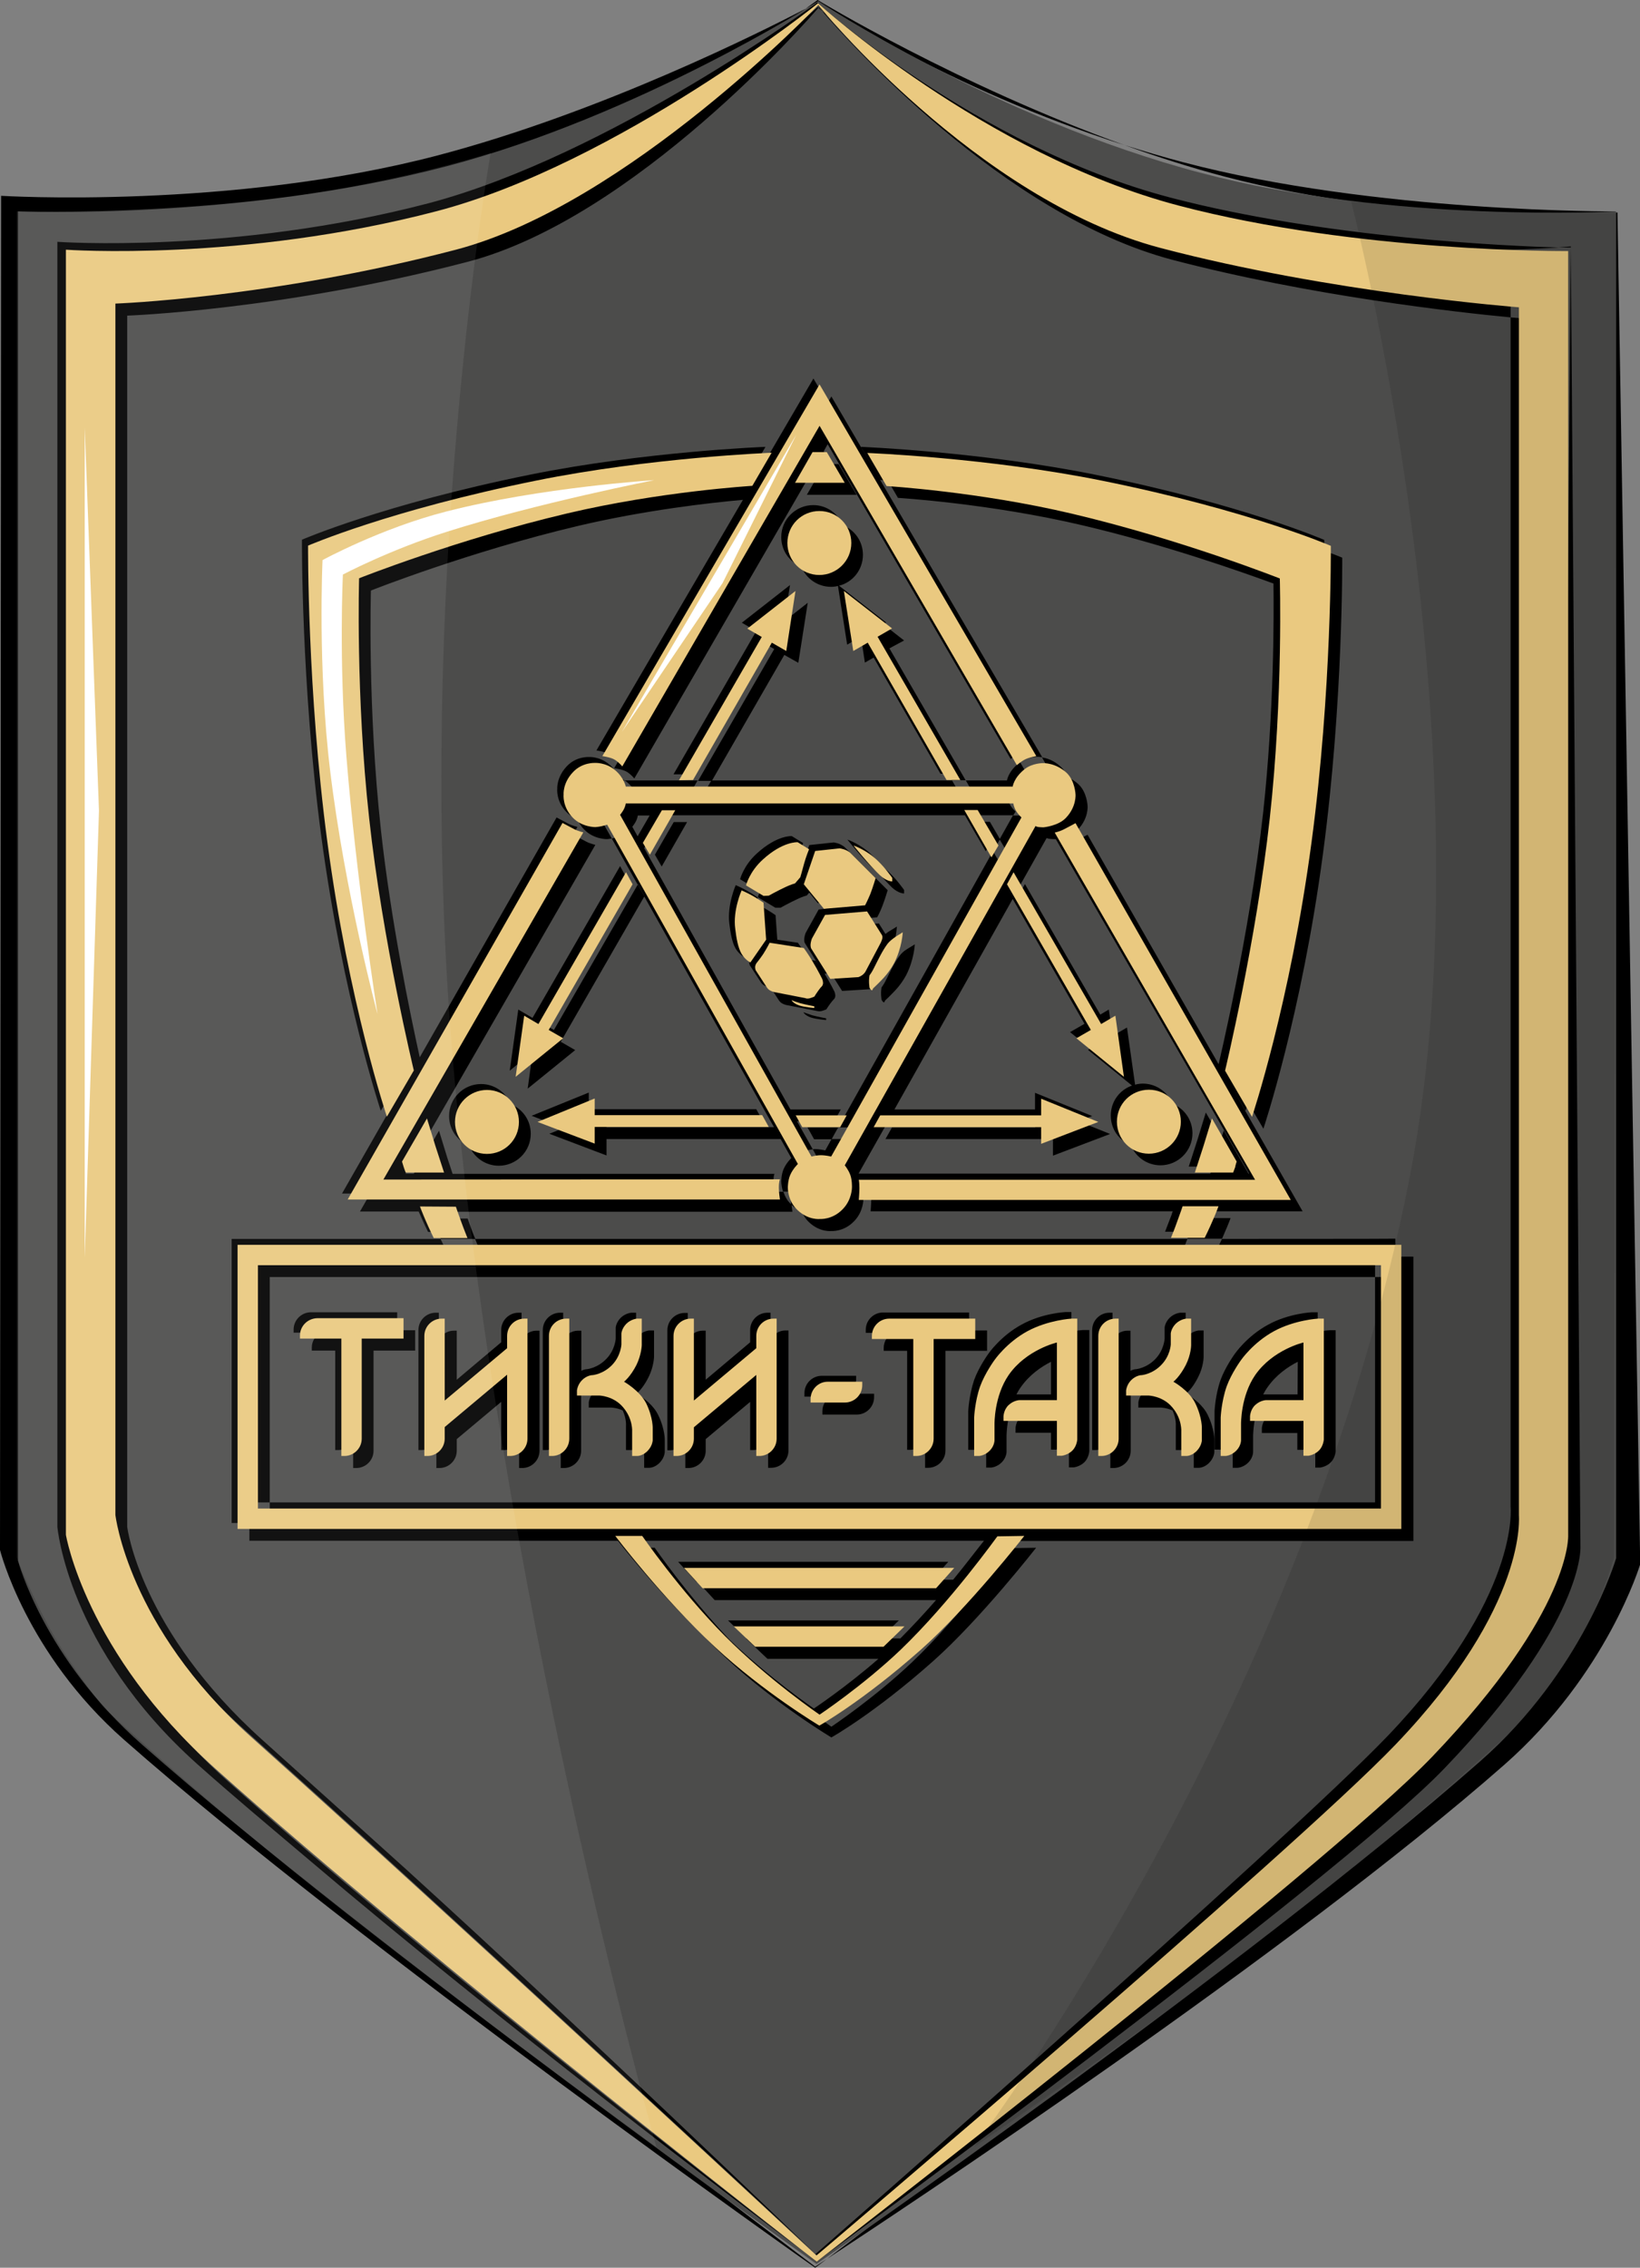 <?xml version="1.0" encoding="UTF-8"?> <!-- Generator: Adobe Illustrator 21.0.0, SVG Export Plug-In . SVG Version: 6.00 Build 0) --> <svg xmlns="http://www.w3.org/2000/svg" xmlns:xlink="http://www.w3.org/1999/xlink" id="Слой_1" x="0px" y="0px" viewBox="0 0 74.9 103.53" style="enable-background:new 0 0 74.9 103.53;" xml:space="preserve"><rect x="0" y="0" width="74.9" height="103.53" fill="#808080" stroke="none"/> <style type="text/css"> .st0{fill:#4C4C4B;} .st1{fill:#EAC980;} .st2{opacity:0.071;} .st3{clip-path:url(#SVGID_2_);fill:#FFFFFF;} .st4{opacity:0.102;} .st5{clip-path:url(#SVGID_4_);} .st6{fill:#FFFFFF;} </style> <g id="Слой_3"> <g> <path d="M51.37,6.63C43.76,3.9,37.34,0,37.34,0s-0.2,0.15-0.54,0.39c0.35-0.18,0.54-0.28,0.54-0.28S43.27,4.04,51.37,6.63 M73.87,9.7c0,0-0.04,0-0.11,0.01L73,70.76c0,0-1.51,5.02-6.21,9.16c-9.69,8.52-25.9,20.84-29.01,23.2 c3.3-2.16,21.18-13.99,30.92-22.55c4.71-4.14,6.21-9.16,6.21-9.16L73.87,9.7z M73.76,9.71l0-0.06c0,0-10.95,0.07-19.71-2.24 c-0.92-0.24-1.81-0.51-2.68-0.78c1.5,0.54,3.04,1.03,4.59,1.44C64.16,10.22,72.7,9.78,73.76,9.71 M7.58,79.81 c-4.49-3.96-5.67-8.4-5.67-8.4V9.81c0,0,10.13,0.42,19.59-2.06c7.4-1.94,13.54-6.09,15.31-7.36c-2,1.04-9.34,4.74-16.84,6.71 C10.51,9.58,0.05,8.94,0.05,8.94L0,70.76c0,0,1.17,4.71,5.67,8.67c10.7,9.42,31.56,24.1,31.56,24.1s0.19-0.14,0.53-0.4 c-0.35,0.23-0.53,0.35-0.53,0.35S18.28,89.23,7.58,79.81"></path> <path class="st0" d="M54.87,7.9c-9.44-2.49-17.5-7.85-17.5-7.85S29.2,5.28,20.4,7.59C10.95,10.07,0.82,9.65,0.82,9.65v61.6 c0,0,1.17,4.44,5.67,8.4c10.7,9.42,30.8,23.71,30.8,23.71S56.84,89.87,67.6,80.41c4.71-4.14,6.21-9.27,6.21-9.27V9.65 C73.81,9.65,63.63,10.21,54.87,7.9"></path> <path d="M36.69,46.21c0,0,0.06,0.14,0.34,0.24c0.24,0.08,0.7,0.12,0.7,0.12v-0.08c0,0-0.38-0.07-0.64-0.14 C36.85,46.27,36.69,46.21,36.69,46.21 M45.83,39.68l0.31-0.54l-0.04-0.08l-0.31,0.55L45.83,39.68z M37.4,0.33 c0,0-0.01,0.01-0.02,0.03c0.03,0.03,0.09,0.08,0.18,0.15C37.45,0.4,37.4,0.33,37.4,0.33 M12,79.45c-5.62-5.04-6.19-9.74-6.19-9.74 V14.41c0,0,7.11-0.25,15.56-2.46c7.62-2,15.53-11.03,16.01-11.6c-0.02-0.02-0.03-0.03-0.03-0.03s-0.87,0.78-2.32,1.91 c-3.18,2.73-9.16,7.36-14.59,8.78c-8.44,2.22-15.56,2.46-15.56,2.46v55.29c0,0,0.57,5.09,6.19,10.12 c9.18,8.22,25.1,23.02,26.11,23.96c-1.08-1.04-10.19-9.82-18.6-17.47C16.44,83.44,13.83,81.09,12,79.45 M38.46,45.24l1.28-0.08 c0,0,0.1-0.03,0.19-0.1c0.07-0.05,0.13-0.14,0.13-0.14l0.72-1.36c0,0,0.05-0.1,0.06-0.19c0.01-0.07-0.02-0.13-0.02-0.13 l-0.03-0.05c0.16-0.49,0.17-0.89,0.17-0.89s-0.1,0.07-0.24,0.15c-0.08,0.05-0.18,0.1-0.28,0.19l-0.3-0.48l-0.29,0.02l-0.17-0.27 l0.38-0.03c0,0,0.14-0.25,0.24-0.52c0.13-0.34,0.24-0.72,0.24-0.72l-1.16-1.16l0,0l-0.82-0.82c0,0-0.11-0.08-0.22-0.13 c-0.13-0.05-0.26-0.07-0.26-0.07l-1.12,0.12L36.81,39c-0.09,0.01-0.2,0.04-0.34,0.09c0.09-0.31,0.21-0.6,0.21-0.6l-0.52-0.32 c0,0-0.67-0.05-1.59,0.79c-0.61,0.55-0.77,1.18-0.77,1.18l0.8,0.48h0.15c-0.1,0.2-0.14,0.34-0.14,0.34l0.8,0.48h0.24 c0,0,0.43-0.24,0.78-0.4c0.23-0.11,0.42-0.16,0.42-0.16l0.11-0.13l0.39,0.48l0.14-0.01l0.22,0.27l-0.32,0.03l-0.6,1.08 c0,0-0.05,0.14-0.06,0.26c-0.01,0.1,0.02,0.18,0.02,0.18l0.65,1.04c-0.09-0.13-0.15-0.22-0.15-0.22l-0.32-0.05 c-0.03-0.06-0.06-0.11-0.09-0.16c-0.19-0.32-0.4-0.61-0.4-0.61l-0.94-0.14l-0.08-1.12c0,0-0.26-0.18-0.51-0.32 c-0.1-0.06-0.2-0.11-0.29-0.14l-0.02-0.35c0,0-0.25-0.18-0.51-0.32c-0.25-0.14-0.49-0.24-0.49-0.24s-0.4,0.91-0.29,1.76 c0.05,0.41,0.12,0.85,0.29,1.14c0.17,0.28,0.4,0.39,0.4,0.39l0.19-0.28c0.02,0.11,0.05,0.23,0.08,0.34 c-0.01,0.02-0.04,0.07-0.05,0.13c-0.01,0.08,0.02,0.17,0.02,0.17l0.52,0.8c0,0,0.05,0.07,0.11,0.11c0.09,0.06,0.21,0.09,0.21,0.09 l0.11,0.02l0.39,0.6c0,0,0.05,0.07,0.11,0.11c0.09,0.06,0.21,0.09,0.21,0.09l1.44,0.28c0,0,0.08,0.02,0.17,0 c0.09-0.02,0.23-0.08,0.23-0.08s0.15-0.24,0.28-0.39c0.07-0.08,0.09-0.1,0.09-0.1s0.04-0.06,0.04-0.13c0-0.09-0.04-0.19-0.04-0.19 s-0.21-0.42-0.44-0.8c0-0.01-0.01-0.01-0.01-0.02l0.29-0.02L38.46,45.24z M63.37,79.26c-4.67,4.87-26.13,23.65-26.13,23.65 s-0.02-0.02-0.05-0.05c0.07,0.07,0.11,0.1,0.11,0.1s22.33-17.91,27-22.78c6.1-6.36,5.62-10.48,5.62-10.48V14.57 c0,0-0.34-0.03-0.93-0.08v54.29C68.99,68.78,69.46,72.89,63.37,79.26 M38.82,52h-0.84l-0.29,0.52c0,0-0.24-0.06-0.47-0.06 c-0.03,0-0.06,0-0.1,0.01l0.49,0.88c0,0,0.21-0.06,0.43-0.06c0.24,0,0.47,0.06,0.47,0.06l0.01-0.02 c-0.09-0.21-0.23-0.38-0.23-0.38L38.82,52z M46.1,39.07l0.84-1.5c0,0,0-0.01-0.01-0.01c-0.09-0.16-0.12-0.33-0.12-0.33h-0.55 l-0.61,1.09L46.1,39.07z M24.79,46.74l3.83-6.65l-0.3-0.55l-4,6.93l-0.65-0.38l-0.39,2.79l1.05-0.86L24.1,49.7l2.17-1.76 l-0.66-0.38l3.82-6.64l-0.3-0.54l-3.83,6.64L24.79,46.74z M36.88,51.47l0.3,0.54h0.8l0.3-0.54H36.88z M27.18,37.46 c-0.13,0.03-0.28,0.04-0.28,0.04s-0.24,0-0.53-0.11c0.06,0.15,0.15,0.32,0.31,0.48c0.43,0.45,1.04,0.44,1.04,0.44 s0.11-0.01,0.22-0.03l-0.51-0.9C27.44,37.38,27.32,37.43,27.18,37.46 M26.27,36.83c0,0-0.04-0.52,0.43-1.02 c0.43-0.47,1.02-0.43,1.02-0.43s0.24-0.01,0.53,0.1c-0.06-0.15-0.18-0.39-0.45-0.6c-0.42-0.35-0.9-0.32-0.9-0.32 s-0.59-0.04-1.02,0.43c-0.47,0.5-0.43,1.03-0.43,1.03s-0.06,0.55,0.41,1.04c0.16,0.17,0.34,0.27,0.51,0.33 C26.25,37.08,26.27,36.83,26.27,36.83 M39.92,39.69c0.06,0.06,0.12,0.1,0.17,0.13c0.21,0.24,0.44,0.49,0.64,0.69 c0.31,0.29,0.56,0.28,0.56,0.28v-0.16c0,0-0.32-0.46-0.68-0.8c-0.11-0.11-0.23-0.2-0.34-0.28c-0.13-0.16-0.3-0.36-0.48-0.54 c-0.51-0.49-1.09-0.68-1.09-0.68S39.4,39.21,39.92,39.69 M29.91,39.02l0.31,0.54l1.16-2.03h-0.61L29.91,39.02z M27.71,51.18h7.13 l-0.3-0.54h-7.65v-0.76l-2.61,1.06l1.46,0.56l-0.65,0.26l2.61,0.99V52h7.95l-0.16-0.29l-0.14-0.25h-7.65L27.71,51.18L27.71,51.18z M41.09,43.63c-0.26,0.33-0.46,0.79-0.62,1.1c-0.1,0.21-0.21,0.35-0.21,0.35s-0.03,0.18-0.02,0.35c0.01,0.13,0.02,0.21,0.02,0.21 s0.06,0.12,0.11,0.12c0.03,0,0.05-0.08,0.05-0.08s0.22-0.2,0.49-0.49c0.16-0.17,0.36-0.45,0.47-0.66c0.37-0.71,0.4-1.42,0.4-1.42 s-0.1,0.07-0.24,0.15C41.41,43.34,41.24,43.43,41.09,43.63 M39.12,51.47l6.67-11.85l-0.44-0.76l-7.07,12.61H39.12z M38.91,52 l0.3-0.54h-0.09L38.82,52H38.91z M25.61,65.79v1.23h0.14c0.43,0,0.79-0.35,0.79-0.79v-2.79h0.54c0,0,0.07,0,0.16,0.02 c-0.04,0.03-0.09,0.06-0.13,0.11c-0.2,0.21-0.22,0.46-0.22,0.46v0.23h1.01c0,0,0.25,0,0.54,0.13c0.18,0.39,0.15,0.71,0.15,0.71 v1.1h0.24c0,0,0.28,0,0.51-0.28c0.03-0.04,0.05-0.08,0.08-0.12c0,0.07,0,0.11,0,0.11v1.1h0.24c0,0,0.28,0,0.51-0.28 c0.18-0.21,0.19-0.43,0.19-0.43v-0.52c0,0,0.03-0.5-0.3-1.18c-0.21-0.44-0.65-0.76-0.87-0.9c-0.02-0.04-0.04-0.08-0.07-0.12 c0.1-0.09,0.31-0.32,0.51-0.73c0.23-0.47,0.24-0.9,0.24-0.9v-1.21h-0.22c0,0-0.27,0.02-0.49,0.24c-0.05,0.05-0.08,0.09-0.11,0.14 v-1.19h-0.22c0,0-0.27,0.02-0.49,0.24c-0.21,0.22-0.22,0.44-0.22,0.44v0.5c0,0-0.02,0.51-0.43,0.93c-0.41,0.43-0.9,0.47-0.9,0.47 h-0.02c0,0-0.1,0.01-0.22,0.07v-1.83H26.4c-0.29,0-0.54,0.17-0.68,0.41v-1.23h-0.14c-0.43,0-0.79,0.35-0.79,0.79v5.48h0.14 C25.23,66.2,25.48,66.03,25.61,65.79 M28.79,62.04c0.05-0.11,0.09-0.21,0.12-0.31v0.2c0,0-0.02,0.51-0.43,0.93 c-0.03,0.03-0.05,0.05-0.08,0.07c-0.11-0.07-0.19-0.12-0.19-0.12S28.52,62.59,28.79,62.04 M31.3,65.79v1.23h0.14 c0.43,0,0.79-0.35,0.79-0.79V65.7L34.26,64v2.2h0.14c0.29,0,0.54-0.17,0.68-0.41v1.22h0.14c0.43,0,0.79-0.35,0.79-0.79v-5.48 h-0.14c-0.29,0-0.54,0.17-0.68,0.41v-1.22h-0.14c-0.43,0-0.79,0.35-0.79,0.79v0.56l-2.03,1.71v-2.24h-0.14 c-0.29,0-0.54,0.17-0.68,0.41v-1.22h-0.14c-0.43,0-0.79,0.35-0.79,0.79v5.48h0.14C30.92,66.2,31.17,66.03,31.3,65.79 M32.23,64.2 l2.03-1.71v0.29l-2.03,1.71V64.2z M19.93,65.79v1.23h0.14c0.43,0,0.79-0.35,0.79-0.79V65.7L22.89,64v2.2h0.14 c0.29,0,0.54-0.17,0.68-0.41v1.23h0.14c0.43,0,0.79-0.35,0.79-0.79v-5.48h-0.14c-0.29,0-0.54,0.17-0.68,0.41v-1.23h-0.14 c-0.43,0-0.79,0.35-0.79,0.79v0.56c-0.29,0.24-1.16,0.98-2.03,1.71v-2.24h-0.14c-0.29,0-0.54,0.17-0.68,0.41v-1.23H19.9 c-0.43,0-0.79,0.35-0.79,0.79v5.48h0.14C19.55,66.2,19.79,66.03,19.93,65.79 M20.86,64.2l2.03-1.71v0.29 c-0.6,0.5-1.38,1.16-2.03,1.71V64.2z M40.36,61.53v0.14h1.07v4.52h0.14c0.29,0,0.54-0.17,0.68-0.41v1.23h0.14 c0.43,0,0.79-0.35,0.79-0.79v-4.55h1.9v-0.93h-0.82v-0.82h-1.9h-0.14h-1.89c-0.43,0-0.79,0.35-0.79,0.79v0.14h1.23 C40.53,60.99,40.36,61.24,40.36,61.53 M14.24,61.52v0.14h1.07v4.54h0.14c0.29,0,0.54-0.17,0.68-0.41v1.23h0.14 c0.43,0,0.79-0.35,0.79-0.79v-4.57h1.9v-0.93h-0.82v-0.82h-3.94c-0.43,0-0.79,0.35-0.79,0.79v0.14h1.23 C14.41,60.98,14.24,61.22,14.24,61.52 M37.56,64.42v0.16h1.57c0.43,0,0.79-0.35,0.79-0.79v-0.16h-1.2 c0.23-0.14,0.38-0.38,0.38-0.66v-0.16h-1.57c-0.43,0-0.79,0.35-0.79,0.79v0.16h1.2C37.72,63.9,37.56,64.13,37.56,64.42 M44.22,64.43v1.76h0.22c0,0,0.27-0.01,0.5-0.25c0.04-0.05,0.07-0.09,0.1-0.14v1.2h0.22c0,0,0.27-0.01,0.5-0.25 c0.22-0.23,0.21-0.48,0.21-0.48v-0.72c0,0,0-0.42,0.12-0.96h0.65c-0.04,0.03-0.08,0.05-0.12,0.09c-0.23,0.21-0.24,0.52-0.24,0.52 v0.21H48v0.77h0.22c0,0,0.28-0.03,0.49-0.24c0.04-0.04,0.08-0.1,0.11-0.15v1.2h0.22c0,0,0.28-0.03,0.49-0.24 c0.2-0.2,0.22-0.5,0.22-0.5v-5.53h-0.27c0,0-0.22,0.01-0.55,0.07v-0.89h-0.27c0,0-1.06,0.05-2,0.57 c-0.96,0.52-1.51,1.32-1.51,1.32s-0.44,0.6-0.66,1.21C44.25,63.72,44.22,64.43,44.22,64.43 M48,63.66h-1.58 c0.06-0.11,0.12-0.22,0.2-0.33c0.4-0.57,0.93-0.93,1.38-1.16L48,63.66L48,63.66z M45.8,62.51c0.81-1.16,2.2-1.48,2.2-1.48v0.05 c-0.17,0.07-0.35,0.14-0.52,0.23c-0.96,0.52-1.51,1.32-1.51,1.32s-0.44,0.6-0.66,1.21c-0.05,0.15-0.09,0.3-0.13,0.44 C45.24,63.82,45.39,63.11,45.8,62.51 M3.54,70.62V11.96c0,0,8.06,0.57,16.95-1.76c5.64-1.48,11.42-5.53,14.53-7.96 c1.42-1.22,2.29-2.06,2.29-2.06s0.13,0.16,0.37,0.44c1.59,1.35,8.85,7.26,16.69,9.32c7.04,1.85,14.74,1.5,16.83,1.36 c-2.2-0.06-10.65-0.42-17.75-2.28c-8.88-2.33-16.13-8.9-16.13-8.9S27.84,7.1,19.57,9.28c-8.89,2.33-16.95,1.76-16.95,1.76V69.7 c0,0,0.46,5.52,6.37,10.82c1.58,1.41,3.29,2.84,5.16,4.42c8.72,7.41,19.89,15.86,22.52,17.83c-3.13-2.42-17.46-13.56-26.31-21.49 C4.44,75.98,3.54,70.62,3.54,70.62 M53.54,11.86c6.28,1.65,13.03,2.4,15.45,2.63v-0.85c0,0-8.55-0.65-16.38-2.71 C45.33,9.02,39.21,2.38,37.68,0.62c-0.04-0.03-0.09-0.08-0.13-0.11C38.66,1.8,45.8,9.82,53.54,11.86 M72.18,70.62l-0.44-59.37 c0,0-0.2,0.02-0.55,0.04c0.35,0.01,0.55,0.01,0.55,0.01L71.25,69.7c0,0,0.21,3.41-6.21,10.11c-4.92,5.13-27.81,23.39-27.81,23.39 s-0.2-0.15-0.57-0.43c0.4,0.31,0.63,0.48,0.63,0.48s23.76-17.39,28.68-22.52C72.39,74.04,72.18,70.62,72.18,70.62 M28.22,36.68 c-0.06,0.13-0.17,0.25-0.17,0.25l8.74,15.6c0,0,0.15-0.04,0.33-0.06l-0.72-1.28h1.7l0.3-0.54h-2.3l-6.68-11.93l0.86-1.5h13.79 l0.95,1.64l0.18-0.3l0.17,0.29l0.3-0.54l-0.46-0.79h-0.34l-0.18-0.3h1.59l0.1-0.17c0,0-0.16-0.15-0.25-0.31 c-0.06-0.11-0.09-0.23-0.11-0.29H29.12c0,0-0.01-0.03-0.01-0.05h-0.8C28.3,36.41,28.28,36.55,28.22,36.68 M29.04,37.5 c0.07-0.13,0.09-0.27,0.09-0.27h0.54l-0.55,0.95l-0.24-0.43C28.87,37.75,28.98,37.62,29.04,37.5 M39.32,20.4l0.88,1.51 c0,0,0.13,0.01,0.35,0.03l0.46,0.79c0,0,4.19,0.25,8.46,1.26c3.74,0.88,7.18,2.1,8.69,2.65c0.02,1.46,0.03,5.86-0.47,10.45 c-0.62,5.6-2.04,11.51-2.04,11.51l1.23,2.11c0,0,0.05-0.14,0.12-0.38l0.7,1.2c0,0,1.74-5.18,2.72-12.55 c0.93-6.92,0.88-13.52,0.88-13.52s-0.28-0.12-0.82-0.32c0-0.31,0-0.49,0-0.49s-3.73-1.62-10.42-2.97 C44.84,20.62,39.32,20.4,39.32,20.4 M12.32,58.3H62.8v-0.82H11.5v11.11h0.82V58.3z M55.81,56.56c-0.13,0.28-0.24,0.5-0.24,0.5 h-1.54c0,0,0.09-0.22,0.2-0.5H21.7c0.11,0.28,0.2,0.5,0.2,0.5h-1.54c0,0-0.11-0.22-0.24-0.5h-9.54v12.97h0.82V57.37h52.33v-0.82 C63.73,56.56,55.81,56.56,55.81,56.56z M41.29,29.24l-0.95-0.74l0.13-0.08l-2.15-1.68c0.63-0.16,1.09-0.73,1.09-1.41 c0-0.62-0.38-1.14-0.92-1.35c-0.21-0.54-0.74-0.92-1.35-0.92c-0.8,0-1.46,0.65-1.46,1.46c0,0.62,0.38,1.14,0.92,1.35 c0.21,0.54,0.74,0.92,1.35,0.92c0.11,0,0.21-0.01,0.32-0.04l0.42,2.68l0.63-0.36l0.18,1.18l0.4-0.23l3.05,5.3h0.35l0.17,0.3h0.63 l-3.48-6.02L41.29,29.24z M50.71,65.79v1.23h0.14c0.43,0,0.79-0.35,0.79-0.79v-2.79h0.54c0,0,0.07,0,0.16,0.02 c-0.04,0.03-0.09,0.06-0.13,0.11c-0.2,0.21-0.22,0.46-0.22,0.46v0.23h1.01c0,0,0.25,0,0.55,0.13c0.18,0.39,0.15,0.71,0.15,0.71 v1.1h0.24c0,0,0.28,0,0.51-0.28c0.03-0.04,0.05-0.08,0.07-0.12c0,0.07,0,0.11,0,0.11v1.1h0.24c0,0,0.28,0,0.51-0.28 c0.18-0.21,0.19-0.43,0.19-0.43v-0.52c0,0,0.03-0.5-0.3-1.18c-0.21-0.44-0.65-0.76-0.87-0.9c-0.02-0.04-0.05-0.08-0.07-0.12 c0.1-0.09,0.31-0.32,0.51-0.73c0.24-0.47,0.24-0.9,0.24-0.9v-1.21h-0.22c0,0-0.27,0.02-0.49,0.24c-0.05,0.05-0.08,0.09-0.11,0.14 v-1.19H53.9c0,0-0.27,0.02-0.49,0.24c-0.21,0.22-0.22,0.44-0.22,0.44v0.5c0,0-0.02,0.51-0.42,0.93c-0.41,0.43-0.9,0.47-0.9,0.47 h-0.02c0,0-0.1,0.01-0.22,0.07v-1.83h-0.14c-0.29,0-0.54,0.17-0.68,0.41v-1.23h-0.14c-0.43,0-0.79,0.35-0.79,0.79v5.48h0.14 C50.33,66.2,50.57,66.03,50.71,65.79 M53.89,62.04c0.05-0.11,0.09-0.21,0.13-0.31v0.2c0,0-0.02,0.51-0.43,0.93 c-0.03,0.03-0.05,0.05-0.08,0.07c-0.11-0.07-0.19-0.12-0.19-0.12S53.62,62.59,53.89,62.04 M48.41,37.07 c-0.35,0.36-1.02,0.43-1.02,0.43s-0.11,0-0.21-0.01c-0.09-0.01-0.17-0.04-0.17-0.04l-0.07,0.12c0.09,0.16,0.24,0.3,0.24,0.3 l-1.05,1.87l-0.12-0.2l-0.3,0.55l0.11,0.19l-5.81,10.36h-0.09l-0.3,0.54h0.09l-1.2,2.14c0.01,0.02,0.02,0.03,0.02,0.05 c0.09,0.22,0.08,0.57,0.08,0.57s0.01,0.55-0.41,0.99c-0.48,0.5-1.05,0.46-1.05,0.46s-0.24,0.03-0.54-0.1 c0.07,0.17,0.17,0.35,0.34,0.51c0.5,0.47,1.02,0.4,1.02,0.4s0.57,0.05,1.05-0.46c0.42-0.44,0.41-0.99,0.41-0.99s0-0.12-0.01-0.27 h0.36c0.01,0.06,0.01,0.15,0.01,0.29c0,0.19-0.03,0.53-0.03,0.53h13.8c-0.02,0.05-0.04,0.1-0.05,0.15 c-0.15,0.39-0.3,0.78-0.3,0.78h1.13c-0.01,0.01-0.01,0.03-0.01,0.04c-0.04,0.09-0.07,0.19-0.1,0.28h1.58 c0.04-0.09,0.09-0.2,0.13-0.3c0.14-0.31,0.26-0.64,0.26-0.64h-1.16c0.03-0.06,0.05-0.12,0.08-0.18c0.02-0.04,0.04-0.09,0.06-0.13 h4.31l-9.82-17.19c0,0-0.13,0.07-0.27,0.14l-0.2-0.35c0.01-0.01,0.02-0.02,0.03-0.03c0.49-0.51,0.44-1.07,0.44-1.07 s-0.02-0.62-0.41-0.99c-0.17-0.16-0.35-0.26-0.51-0.33c0.1,0.27,0.1,0.5,0.1,0.5S48.9,36.56,48.41,37.07 M57.05,53.58h-0.03l0,0 l-1.13-1.97c0,0-0.05,0.16-0.12,0.39l-0.7-1.21c0,0-0.19,0.63-0.38,1.24c-0.2,0.63-0.4,1.23-0.4,1.23h1.09 c-0.04,0.11-0.07,0.22-0.1,0.32H39.21l1.35-2.39h6.72v0.28h-6.54L40.44,52h7.65v0.76l2.61-0.99l-1.44-0.58l0.62-0.24l-2.61-1.06 v0.76h-6.42l5.4-9.61l3.28,5.7l-0.66,0.38l0.93,0.75l-0.11,0.06l2.01,1.63c-0.57,0.2-0.97,0.73-0.97,1.37 c0,0.62,0.38,1.14,0.92,1.35c0.21,0.54,0.74,0.92,1.35,0.92c0.8,0,1.46-0.65,1.46-1.46c0-0.62-0.38-1.14-0.92-1.35 c-0.21-0.54-0.74-0.92-1.35-0.92c-0.12,0-0.24,0.02-0.35,0.05l-0.37-2.61l-0.65,0.38l-0.01-0.01l-0.17-1.19l-0.39,0.23l-3.44-5.96 l-0.17,0.31l-0.1-0.17l1.26-2.24c0,0,0.07,0.03,0.17,0.04c0.1,0.01,0.21,0.01,0.21,0.01s0.01,0,0.04,0L57.05,53.58z M36.51,54.76 c0,0,0-0.31,0.11-0.57c0.12-0.28,0.35-0.5,0.35-0.5L28.26,38.2c0,0-0.12,0.04-0.26,0.07c-0.02,0-0.04,0.01-0.06,0.01l1.18,2.1 l0.01-0.02l0.3,0.55l-0.01,0.01l5.93,10.54h0l0.14,0.25l0.65,1.16c0,0-0.23,0.22-0.35,0.5c-0.11,0.25-0.11,0.57-0.11,0.57 s0,0.2,0.08,0.46h0.41c0,0-0.05,0.1-0.05,0.39c0,0.06,0.01,0.13,0.01,0.2c0.16,0.15,0.32,0.24,0.47,0.3 C36.5,55,36.51,54.76,36.51,54.76 M36.46,30.26l0.43-2.74l-1.07,0.84l0.26-1.65l-2.2,1.72l0.66,0.38l-3.78,6.54h0.63l3.46-6.01 l0.51,0.29l-3.48,6.02h0.63l3.31-5.75L36.46,30.26z M28.3,35.64h0.23c-0.1-0.07-0.19-0.12-0.28-0.15 C28.28,35.57,28.3,35.64,28.3,35.64 M23.32,50.41c-0.21-0.54-0.74-0.92-1.35-0.92c-0.8,0-1.46,0.65-1.46,1.46 c0,0.62,0.38,1.14,0.92,1.35c0.21,0.54,0.74,0.92,1.35,0.92c0.8,0,1.46-0.65,1.46-1.46C24.24,51.14,23.86,50.62,23.32,50.41 M11.39,69.52v0.82h16.83c0.67,0.85,2.14,2.63,3.79,4.22c0.38,0.4,0.78,0.79,1.19,1.17c2.24,2.08,4.77,3.59,4.77,3.59 s1.95-1.09,4.62-3.46c2.18-1.93,4.73-5.2,4.73-5.2l-1.23,0.02c0,0-2.1,2.98-4.42,5.19c-1.71,1.63-3.7,2.96-3.7,2.96 s-0.23-0.16-0.61-0.44c0.57-0.34,2.25-1.42,4.42-3.34c1.65-1.47,3.52-3.71,4.33-4.7h18.44V57.37h-0.82v12.15H11.39z M43.53,72.12 h-0.95l0.73-0.82H30.97l0.85,0.93h0.07l0.75,0.82h10.11c-0.51,0.58-1.06,1.18-1.63,1.75H40.2l0.85-0.82h-7.8l0.86,0.82h-0.04 l0.98,0.93h5.07c-1.49,1.3-2.95,2.27-2.95,2.27s-1.98-1.35-3.85-3.14c-1.89-1.99-3.42-4.2-3.42-4.2h-0.23 c-0.09-0.11-0.16-0.22-0.23-0.32h15.5C44.61,70.75,44.13,71.39,43.53,72.12 M12.32,68.59v0.82h51.29V58.3H62.8v10.29H12.32z M47.3,35.24c-0.15,0.08-0.32,0.23-0.32,0.23l-0.39-0.67c-0.02,0.01-0.04,0.03-0.06,0.04c-0.49,0.39-0.54,0.79-0.54,0.79h-1.88 l0.3,0.52h-0.63l-0.3-0.52H32.49l-0.3,0.52h-0.63l0.3-0.52h-3.33c0.03,0.02,0.06,0.04,0.09,0.06c0.35,0.29,0.46,0.61,0.49,0.71H46 c0,0,0,0.02,0.01,0.05h0.79c0,0,0.05-0.39,0.54-0.79c0.37-0.29,0.85-0.28,0.85-0.28s0.25-0.01,0.56,0.11 c-0.06-0.17-0.15-0.35-0.31-0.49c-0.31-0.29-0.64-0.39-0.85-0.42l0.28,0.49C47.87,35.07,47.51,35.13,47.3,35.24 M21.59,56.28 c-0.12-0.32-0.23-0.65-0.23-0.65h-0.52c-0.02-0.06-0.04-0.11-0.06-0.16c-0.02-0.05-0.04-0.1-0.05-0.15h15.46 c0,0-0.02-0.16-0.04-0.32c0,0,0,0,0,0c-0.2-0.18-0.31-0.4-0.37-0.59h-0.42c-0.01-0.11-0.04-0.3-0.04-0.43 c0-0.29,0.05-0.39,0.05-0.39h-14.7c-0.07-0.21-0.15-0.47-0.24-0.73c-0.19-0.61-0.38-1.24-0.38-1.24l-0.37,0.64 c-0.02-0.07-0.04-0.14-0.07-0.21c-0.02-0.07-0.04-0.14-0.07-0.21l7.65-13.27c0,0-0.24-0.05-0.44-0.16 c-0.19-0.1-0.51-0.27-0.51-0.27l-8.82,15.46h-0.18l9.13-15.85c0,0-0.24-0.05-0.44-0.16c-0.19-0.1-0.51-0.27-0.51-0.27l-6.25,10.95 c-0.44-1.99-1.32-6.25-1.77-10.35c-0.62-5.62-0.46-10.96-0.46-10.96s4.49-1.78,9.5-2.96c3.02-0.71,6-1.05,7.49-1.18l-6.69,11.44 c0,0,0.38,0.05,0.56,0.16c0.2,0.12,0.35,0.31,0.35,0.31l9-15.55l0.1,0.16l-9.2,15.73c0,0,0.38,0.05,0.57,0.16 c0.2,0.12,0.35,0.31,0.35,0.31l7.97-13.77h0.38l-0.47,0.82h2.27l-0.82-1.4h-0.34l-0.34-0.59l0.18-0.32l8.36,14.37 c0,0,0.12-0.1,0.24-0.18l0.19,0.32c0.35-0.25,0.79-0.24,0.79-0.24s0.09,0,0.22,0.02L37.97,18.1l-0.17,0.29l-0.65-1.11l-2.33,3.99 c-0.12,0.01-0.24,0.01-0.38,0.02l0.52-0.89c0,0-5.51,0.21-10.75,1.27c-6.69,1.35-10.42,2.97-10.42,2.97s-0.04,6.61,0.88,13.52 c0.99,7.38,2.72,12.55,2.72,12.55l0.38-0.64c0.04,0.16,0.09,0.3,0.13,0.43l-2.28,3.99h1.29l-0.47,0.82h2.68 c0.02,0.04,0.04,0.09,0.06,0.13c0.17,0.4,0.37,0.8,0.37,0.8h0.44c0,0.01,0.01,0.01,0.01,0.02c0.04,0.1,0.09,0.2,0.13,0.3h1.58 C21.66,56.47,21.63,56.37,21.59,56.28 M18.9,53.58h-0.38l0.18-0.32h0.38L18.9,53.58L18.9,53.58z M56.2,65.95 c0.04-0.05,0.07-0.09,0.1-0.14v1.2h0.22c0,0,0.27-0.01,0.5-0.25c0.22-0.23,0.21-0.48,0.21-0.48v-0.72c0,0,0-0.42,0.12-0.96H58 c-0.04,0.03-0.08,0.05-0.13,0.09c-0.23,0.21-0.24,0.52-0.24,0.52v0.21h1.62v0.77h0.22c0,0,0.28-0.03,0.49-0.24 c0.04-0.04,0.08-0.1,0.11-0.15v1.2h0.22c0,0,0.28-0.03,0.49-0.24c0.2-0.2,0.22-0.5,0.22-0.5v-5.53h-0.27c0,0-0.22,0.01-0.55,0.07 v-0.89h-0.27c0,0-1.06,0.05-2,0.57c-0.96,0.52-1.51,1.32-1.51,1.32s-0.44,0.6-0.66,1.21c-0.24,0.69-0.27,1.41-0.27,1.41v1.76h0.22 C55.7,66.2,55.97,66.19,56.2,65.95 M59.26,63.66h-1.57c0.06-0.11,0.12-0.22,0.2-0.33c0.4-0.57,0.93-0.93,1.38-1.16L59.26,63.66 L59.26,63.66z M57.06,62.51c0.81-1.16,2.2-1.48,2.2-1.48v0.05c-0.17,0.07-0.35,0.14-0.52,0.23c-0.96,0.52-1.51,1.32-1.51,1.32 s-0.44,0.6-0.66,1.21c-0.05,0.15-0.09,0.3-0.13,0.44C56.49,63.82,56.64,63.11,57.06,62.51"></path> <path class="st1" d="M47.45,37.76c0.1,0.01,0.21,0.01,0.21,0.01s0.67-0.06,1.02-0.43c0.49-0.51,0.44-1.07,0.44-1.07 s-0.02-0.62-0.41-0.99c-0.51-0.47-1.07-0.44-1.07-0.44s-0.49-0.01-0.85,0.28c-0.49,0.39-0.54,0.79-0.54,0.79H28.58 c0,0-0.08-0.41-0.5-0.76c-0.42-0.35-0.9-0.32-0.9-0.32s-0.59-0.04-1.02,0.43c-0.47,0.5-0.42,1.02-0.42,1.02s-0.06,0.55,0.41,1.04 c0.43,0.45,1.04,0.44,1.04,0.44s0.15-0.01,0.28-0.04c0.13-0.03,0.26-0.07,0.26-0.07l8.71,15.49c0,0-0.23,0.22-0.35,0.5 c-0.11,0.25-0.11,0.57-0.11,0.57s-0.02,0.61,0.45,1.04c0.5,0.47,1.02,0.4,1.02,0.4s0.57,0.05,1.05-0.46 c0.42-0.44,0.41-0.99,0.41-0.99s0.01-0.34-0.08-0.57c-0.09-0.24-0.25-0.43-0.25-0.43l8.72-15.5 C47.28,37.72,47.36,37.75,47.45,37.76 M37.96,52.8c0,0-0.24-0.06-0.47-0.06c-0.21,0-0.43,0.06-0.43,0.06l-8.74-15.6 c0,0,0.1-0.12,0.17-0.25c0.07-0.13,0.09-0.27,0.09-0.27h17.7c0,0,0.02,0.17,0.12,0.33c0.09,0.16,0.25,0.31,0.25,0.31L37.96,52.8z M44.04,36.98l1.24,2.16l0.32-0.54l-0.95-1.62L44.04,36.98L44.04,36.98z M17.51,53.85L26.64,38c0,0-0.24-0.05-0.44-0.16 c-0.19-0.1-0.51-0.27-0.51-0.27l-9.81,17.19h19.74c0,0-0.05-0.33-0.05-0.53c0-0.29,0.05-0.39,0.05-0.39L17.51,53.85L17.51,53.85z M40.54,43.08c-0.25,0.33-0.46,0.79-0.62,1.1c-0.1,0.21-0.21,0.35-0.21,0.35s-0.03,0.18-0.02,0.35c0.01,0.13,0.02,0.21,0.02,0.21 s0.06,0.12,0.11,0.12c0.03,0,0.05-0.08,0.05-0.08s0.22-0.2,0.49-0.49c0.16-0.17,0.36-0.45,0.47-0.66c0.37-0.71,0.4-1.42,0.4-1.42 s-0.1,0.07-0.24,0.15C40.86,42.8,40.7,42.89,40.54,43.08 M18.36,53.03c0,0,0.04,0.14,0.08,0.26c0.04,0.13,0.09,0.24,0.09,0.24 h1.75c0,0-0.2-0.61-0.4-1.23c-0.19-0.61-0.38-1.24-0.38-1.24L18.36,53.03z M22.24,49.76c-0.8,0-1.46,0.65-1.46,1.46 s0.65,1.46,1.46,1.46s1.46-0.65,1.46-1.46S23.04,49.76,22.24,49.76 M31.65,35.61l3.6-6.27l0.66,0.38l0.42-2.74l-2.2,1.72 l0.66,0.38l-3.78,6.54L31.65,35.61L31.65,35.61z M19.18,55.08c0,0,0.12,0.32,0.26,0.64c0.17,0.4,0.37,0.8,0.37,0.8h1.54 c0,0-0.16-0.39-0.3-0.78c-0.12-0.32-0.23-0.65-0.23-0.65L19.18,55.08L19.18,55.08z M24.59,46.75l-0.65-0.38l-0.39,2.79l2.17-1.76 l-0.66-0.38l3.83-6.65l-0.3-0.55L24.59,46.75z M24.55,51.22l2.61,0.99v-0.76h7.95l-0.3-0.54h-7.65v-0.76L24.55,51.22z M37.42,26.25c0.8,0,1.46-0.65,1.46-1.46s-0.65-1.46-1.46-1.46s-1.46,0.65-1.46,1.46S36.61,26.25,37.42,26.25 M35.11,40.89 c0,0,0.43-0.24,0.78-0.4c0.23-0.11,0.42-0.16,0.42-0.16l0.24-0.28c0,0,0.09-0.3,0.17-0.61c0.09-0.33,0.23-0.67,0.23-0.67 l-0.52-0.32c0,0-0.67-0.05-1.59,0.79c-0.61,0.55-0.77,1.18-0.77,1.18l0.8,0.48L35.11,40.89L35.11,40.89z M37.63,41.49l1.88-0.16 c0,0,0.13-0.25,0.24-0.52c0.13-0.34,0.24-0.72,0.24-0.72l-1.16-1.16c0,0-0.11-0.09-0.22-0.13c-0.13-0.05-0.26-0.07-0.26-0.07 l-1.12,0.12l-0.52,1.52L37.63,41.49z M53.48,56.51h1.54c0,0,0.2-0.4,0.37-0.8c0.14-0.31,0.26-0.64,0.26-0.64h-1.64 c0,0-0.11,0.33-0.23,0.65C53.64,56.12,53.48,56.51,53.48,56.51 M40.19,39.96c0.31,0.29,0.56,0.28,0.56,0.28v-0.16 c0,0-0.32-0.46-0.68-0.8c-0.51-0.49-1.09-0.68-1.09-0.68S39.68,39.48,40.19,39.96 M48.95,23.45c5.01,1.18,9.5,2.96,9.5,2.96 s0.16,5.34-0.46,10.96c-0.62,5.6-2.04,11.51-2.04,11.51l1.23,2.11c0,0,1.74-5.18,2.72-12.55c0.93-6.92,0.88-13.52,0.88-13.52 s-3.73-1.62-10.42-2.97c-5.24-1.06-10.75-1.27-10.75-1.27l0.88,1.51C40.48,22.19,44.67,22.44,48.95,23.45 M49.12,37.58 c0,0-0.31,0.17-0.51,0.27c-0.2,0.11-0.44,0.16-0.44,0.16l9.15,15.85H39.22c0,0,0.03,0.1,0.03,0.39c0,0.19-0.03,0.53-0.03,0.53 h19.73L49.12,37.58z M29.36,38.48l0.32,0.54l1.16-2.03h-0.61L29.36,38.48z M36.64,51.46h1.73l0.3-0.54h-2.33L36.64,51.46z M37.19,46.02v-0.08c0,0-0.38-0.07-0.64-0.14c-0.24-0.07-0.4-0.14-0.4-0.14s0.06,0.14,0.34,0.24 C36.72,45.98,37.19,46.02,37.19,46.02 M34.87,41.21c0,0-0.26-0.18-0.51-0.32c-0.25-0.14-0.49-0.24-0.49-0.24s-0.41,0.91-0.29,1.76 c0.05,0.41,0.12,0.85,0.29,1.14c0.17,0.28,0.4,0.39,0.4,0.39l0.72-1.04L34.87,41.21z M40.3,42.82c0.01-0.07-0.02-0.13-0.02-0.13 l-0.68-1.08l-1.92,0.16l-0.6,1.08c0,0-0.05,0.13-0.06,0.25c-0.01,0.1,0.02,0.19,0.02,0.19l0.88,1.4l1.28-0.08 c0,0,0.1-0.03,0.19-0.1c0.07-0.05,0.13-0.14,0.13-0.14l0.72-1.36C40.23,43.01,40.29,42.91,40.3,42.82 M36.96,45.58 c0.09-0.02,0.23-0.08,0.23-0.08s0.15-0.24,0.27-0.39c0.07-0.08,0.09-0.1,0.09-0.1s0.04-0.06,0.04-0.13c0-0.09-0.04-0.19-0.04-0.19 s-0.21-0.42-0.44-0.8c-0.19-0.32-0.4-0.61-0.4-0.61l-1.56-0.24c0,0-0.13,0.26-0.29,0.51c-0.14,0.21-0.31,0.42-0.31,0.42 s-0.05,0.07-0.06,0.15c-0.01,0.08,0.02,0.17,0.02,0.17l0.52,0.8c0,0,0.05,0.07,0.11,0.11c0.09,0.06,0.21,0.09,0.21,0.09l1.44,0.28 C36.79,45.58,36.87,45.6,36.96,45.58 M13.7,60.97v0.14h1.89v5.36h0.14c0.43,0,0.79-0.35,0.79-0.79v-4.57h1.91v-0.93h-3.94 C14.05,60.19,13.7,60.54,13.7,60.97 M37.02,63.87v0.16h1.57c0.43,0,0.79-0.35,0.79-0.79v-0.16H37.8 C37.37,63.08,37.02,63.44,37.02,63.87 M44.54,60.2h-1.9h-0.14h-1.89c-0.43,0-0.79,0.35-0.79,0.79v0.14h1.89v5.34h0.14 c0.43,0,0.79-0.35,0.79-0.79v-4.55h1.9V60.2z M34.54,60.99v0.56l-2.85,2.39V60.2h-0.14c-0.43,0-0.79,0.35-0.79,0.79v5.48h0.14 c0.43,0,0.79-0.35,0.79-0.79v-0.52l2.85-2.39v3.7h0.14c0.43,0,0.79-0.35,0.79-0.79V60.2h-0.14C34.89,60.2,34.54,60.55,34.54,60.99 M28.5,63.08c0,0,0.29-0.22,0.57-0.77c0.23-0.48,0.24-0.9,0.24-0.9V60.2h-0.22c0,0-0.27,0.02-0.49,0.24 c-0.21,0.22-0.22,0.44-0.22,0.44v0.5c0,0-0.02,0.51-0.42,0.93c-0.41,0.43-0.9,0.47-0.9,0.47h-0.02c0,0-0.25,0.01-0.47,0.24 c-0.2,0.21-0.22,0.46-0.22,0.46v0.23h1.01c0,0,0.66,0.01,1.1,0.54c0.46,0.54,0.41,1.12,0.41,1.12v1.1h0.24c0,0,0.28,0,0.51-0.28 c0.18-0.21,0.19-0.43,0.19-0.43v-0.52c0,0,0.03-0.5-0.3-1.18C29.2,63.47,28.5,63.08,28.5,63.08 M37.76,20.64h-0.65l-0.8,1.4h2.27 L37.76,20.64z M50.16,60.99v5.48h0.14c0.43,0,0.79-0.35,0.79-0.79V60.2h-0.14C50.51,60.2,50.16,60.55,50.16,60.99 M46.93,60.77 c-0.96,0.52-1.51,1.32-1.51,1.32s-0.44,0.6-0.66,1.21c-0.24,0.69-0.27,1.41-0.27,1.41v1.76h0.22c0,0,0.27-0.01,0.5-0.25 c0.22-0.23,0.21-0.48,0.21-0.48v-0.73c0,0-0.02-1.27,0.65-2.24c0.81-1.16,2.2-1.48,2.2-1.48v2.63h-1.7c0,0-0.26,0-0.5,0.22 c-0.23,0.21-0.24,0.52-0.24,0.52v0.21h2.44v1.59h0.22c0,0,0.28-0.03,0.49-0.24c0.2-0.2,0.22-0.5,0.22-0.5V60.2h-0.27 C48.93,60.2,47.88,60.26,46.93,60.77 M71.62,70.08V11.46c0,0-9.57,0.09-17.81-2.08c-8.87-2.34-16.45-9.23-16.45-9.23 s-9.14,7.32-17.41,9.49c-8.89,2.33-16.94,1.76-16.94,1.76v58.67c0,0,0.89,5.36,6.81,10.66c9.98,8.94,27.48,22.52,27.48,22.52 S60.5,85.32,65.42,80.19C71.83,73.49,71.62,70.08,71.62,70.08 M63.74,79.64c-4.67,4.88-26.45,23.33-26.45,23.33 S20.94,87.78,11.46,79.29c-5.62-5.04-6.19-10.13-6.19-10.13v-55.3c0,0,7.11-0.25,15.55-2.46C28.68,9.34,37.37,0.23,37.37,0.23 s7.2,8.87,15.63,11.09c7.82,2.06,16.37,2.71,16.37,2.71v55.14C69.36,69.16,69.83,73.28,63.74,79.64 M10.85,69.8H64V56.83H10.85 V69.8z M11.78,57.76h51.29v11.11H11.78V57.76z M23.16,60.99v0.56c-0.38,0.32-1.79,1.5-2.85,2.39V60.2h-0.14 c-0.43,0-0.79,0.35-0.79,0.79v5.48h0.14c0.43,0,0.79-0.35,0.79-0.79v-0.53l2.85-2.39v3.71h0.14c0.43,0,0.79-0.35,0.79-0.79V60.2 h-0.14C23.51,60.2,23.16,60.55,23.16,60.99 M53.59,63.08c0,0,0.29-0.22,0.57-0.77c0.24-0.48,0.24-0.9,0.24-0.9V60.2h-0.22 c0,0-0.27,0.02-0.49,0.24c-0.21,0.22-0.22,0.44-0.22,0.44v0.5c0,0-0.02,0.51-0.43,0.93c-0.41,0.43-0.9,0.47-0.9,0.47h-0.02 c0,0-0.25,0.01-0.47,0.24c-0.2,0.21-0.22,0.46-0.22,0.46v0.23h1.01c0,0,0.66,0.01,1.1,0.54c0.46,0.54,0.41,1.12,0.41,1.12v1.1 h0.24c0,0,0.28,0,0.51-0.28c0.18-0.21,0.19-0.43,0.19-0.43v-0.52c0,0,0.03-0.5-0.3-1.18C54.3,63.47,53.59,63.08,53.59,63.08 M25.07,60.99v5.48h0.14c0.43,0,0.79-0.35,0.79-0.79V60.2h-0.14C25.42,60.2,25.07,60.55,25.07,60.99 M56.48,53.03l-1.13-1.97 c0,0-0.19,0.63-0.38,1.24c-0.2,0.63-0.4,1.23-0.4,1.23h1.75c0,0,0.04-0.11,0.09-0.24C56.43,53.17,56.48,53.03,56.48,53.03 M50.16,51.22l-2.61-1.06v0.76H40.2l-0.3,0.54h7.65v0.76L50.16,51.22z M52.47,52.67c0.8,0,1.46-0.65,1.46-1.46 s-0.65-1.46-1.46-1.46s-1.46,0.65-1.46,1.46S51.66,52.67,52.47,52.67 M40.35,75.18l0.96-0.93h-7.8l0.98,0.93H40.35z M38.54,26.98 l0.43,2.74l0.66-0.38l3.6,6.27h0.63l-3.78-6.54l0.66-0.38L38.54,26.98z M50.29,46.75l-4-6.93l-0.3,0.55l3.83,6.65l-0.66,0.38 l2.17,1.76l-0.39-2.79L50.29,46.75z M43.58,71.58H31.24l0.85,0.93h10.66L43.58,71.58z M41.13,75.32c-1.71,1.63-3.7,2.96-3.7,2.96 s-2.33-1.59-4.33-3.6c-2.05-2.07-3.77-4.56-3.77-4.56H28.1c0,0,2.13,2.82,4.55,5.07c2.24,2.08,4.77,3.59,4.77,3.59 s1.95-1.09,4.63-3.46c2.18-1.93,4.73-5.2,4.73-5.2l-1.23,0.02C45.55,70.13,43.44,73.1,41.13,75.32 M17.67,50.98l1.23-2.11 c0,0-1.43-5.91-2.04-11.51c-0.62-5.62-0.46-10.96-0.46-10.96s4.49-1.78,9.5-2.96c4.27-1.01,8.46-1.26,8.46-1.26l0.88-1.51 c0,0-5.51,0.21-10.75,1.27c-6.69,1.35-10.42,2.97-10.42,2.97s-0.04,6.6,0.88,13.52C15.93,45.81,17.67,50.98,17.67,50.98 M28.07,34.68c0.2,0.12,0.35,0.31,0.35,0.31l9.01-15.55l9.01,15.49c0,0,0.18-0.15,0.32-0.23c0.21-0.12,0.57-0.18,0.57-0.18 l-9.9-16.97l-9.92,16.97C27.51,34.52,27.89,34.57,28.07,34.68 M58.19,60.77c-0.96,0.52-1.51,1.32-1.51,1.32s-0.44,0.6-0.66,1.21 c-0.24,0.69-0.27,1.41-0.27,1.41v1.76h0.22c0,0,0.27-0.01,0.5-0.25c0.22-0.23,0.21-0.48,0.21-0.48v-0.73c0,0-0.02-1.27,0.65-2.24 c0.81-1.16,2.2-1.48,2.2-1.48v2.63h-1.7c0,0-0.26,0-0.5,0.22c-0.23,0.21-0.24,0.52-0.24,0.52v0.21h2.44v1.59h0.22 c0,0,0.28-0.03,0.49-0.24c0.2-0.2,0.22-0.5,0.22-0.5V60.2h-0.27C60.19,60.2,59.13,60.26,58.19,60.77"></path> <g class="st2"> <g> <g> <defs> <rect id="SVGID_1_" x="0.76" y="6.98" width="29.22" height="91.04"></rect> </defs> <clipPath id="SVGID_2_"> <use xlink:href="#SVGID_1_" style="overflow:visible;"></use> </clipPath> <path class="st3" d="M20.65,47.99c-1.76-21.16,1.76-41.01,1.76-41.01s-4.66,1.45-9.65,2.06C6.99,9.75,0.76,9.65,0.76,9.65 v61.44c0,0,0.71,1.88,1.75,3.67c0.95,1.63,2.23,3.2,2.23,3.2s4.34,4.05,9.81,8.4c6.97,5.54,15.43,11.66,15.43,11.66 S22.66,72.15,20.65,47.99"></path> </g> </g> </g> <g class="st4"> <g> <g> <defs> <rect id="SVGID_3_" x="44.49" y="9.21" width="29.33" height="88.81"></rect> </defs> <clipPath id="SVGID_4_"> <use xlink:href="#SVGID_3_" style="overflow:visible;"></use> </clipPath> <path class="st5" d="M61.71,9.21c0,0,6.49,24.83,2.68,44.49c-4.71,24.26-19.91,44.32-19.91,44.32S53,92.27,59.97,86.74 c5.47-4.35,9.76-8.34,9.76-8.34s1.51-2,2.45-3.63c1.04-1.79,1.53-3.67,1.53-3.67l0.11-61.38L61.71,9.21z"></path> </g> </g> </g> <path class="st6" d="M20.43,24.27c4.13-1.31,9.45-2.35,9.45-2.35s-5.16,0.32-9.49,1.43c-2.98,0.76-5.66,2.22-5.66,2.22 s-0.23,4.87,0.35,9.63c0.67,5.54,2.16,11.09,2.16,11.09s-0.98-6.24-1.42-11.76c-0.35-4.38-0.16-8.3-0.16-8.3 S17.8,25.1,20.43,24.27 M28.4,33.42L33,26.62l3.37-6.78L28.4,33.42z M3.87,57.41l0.65-20.4L3.87,19.52V57.41z"></path> </g> </g> </svg> 